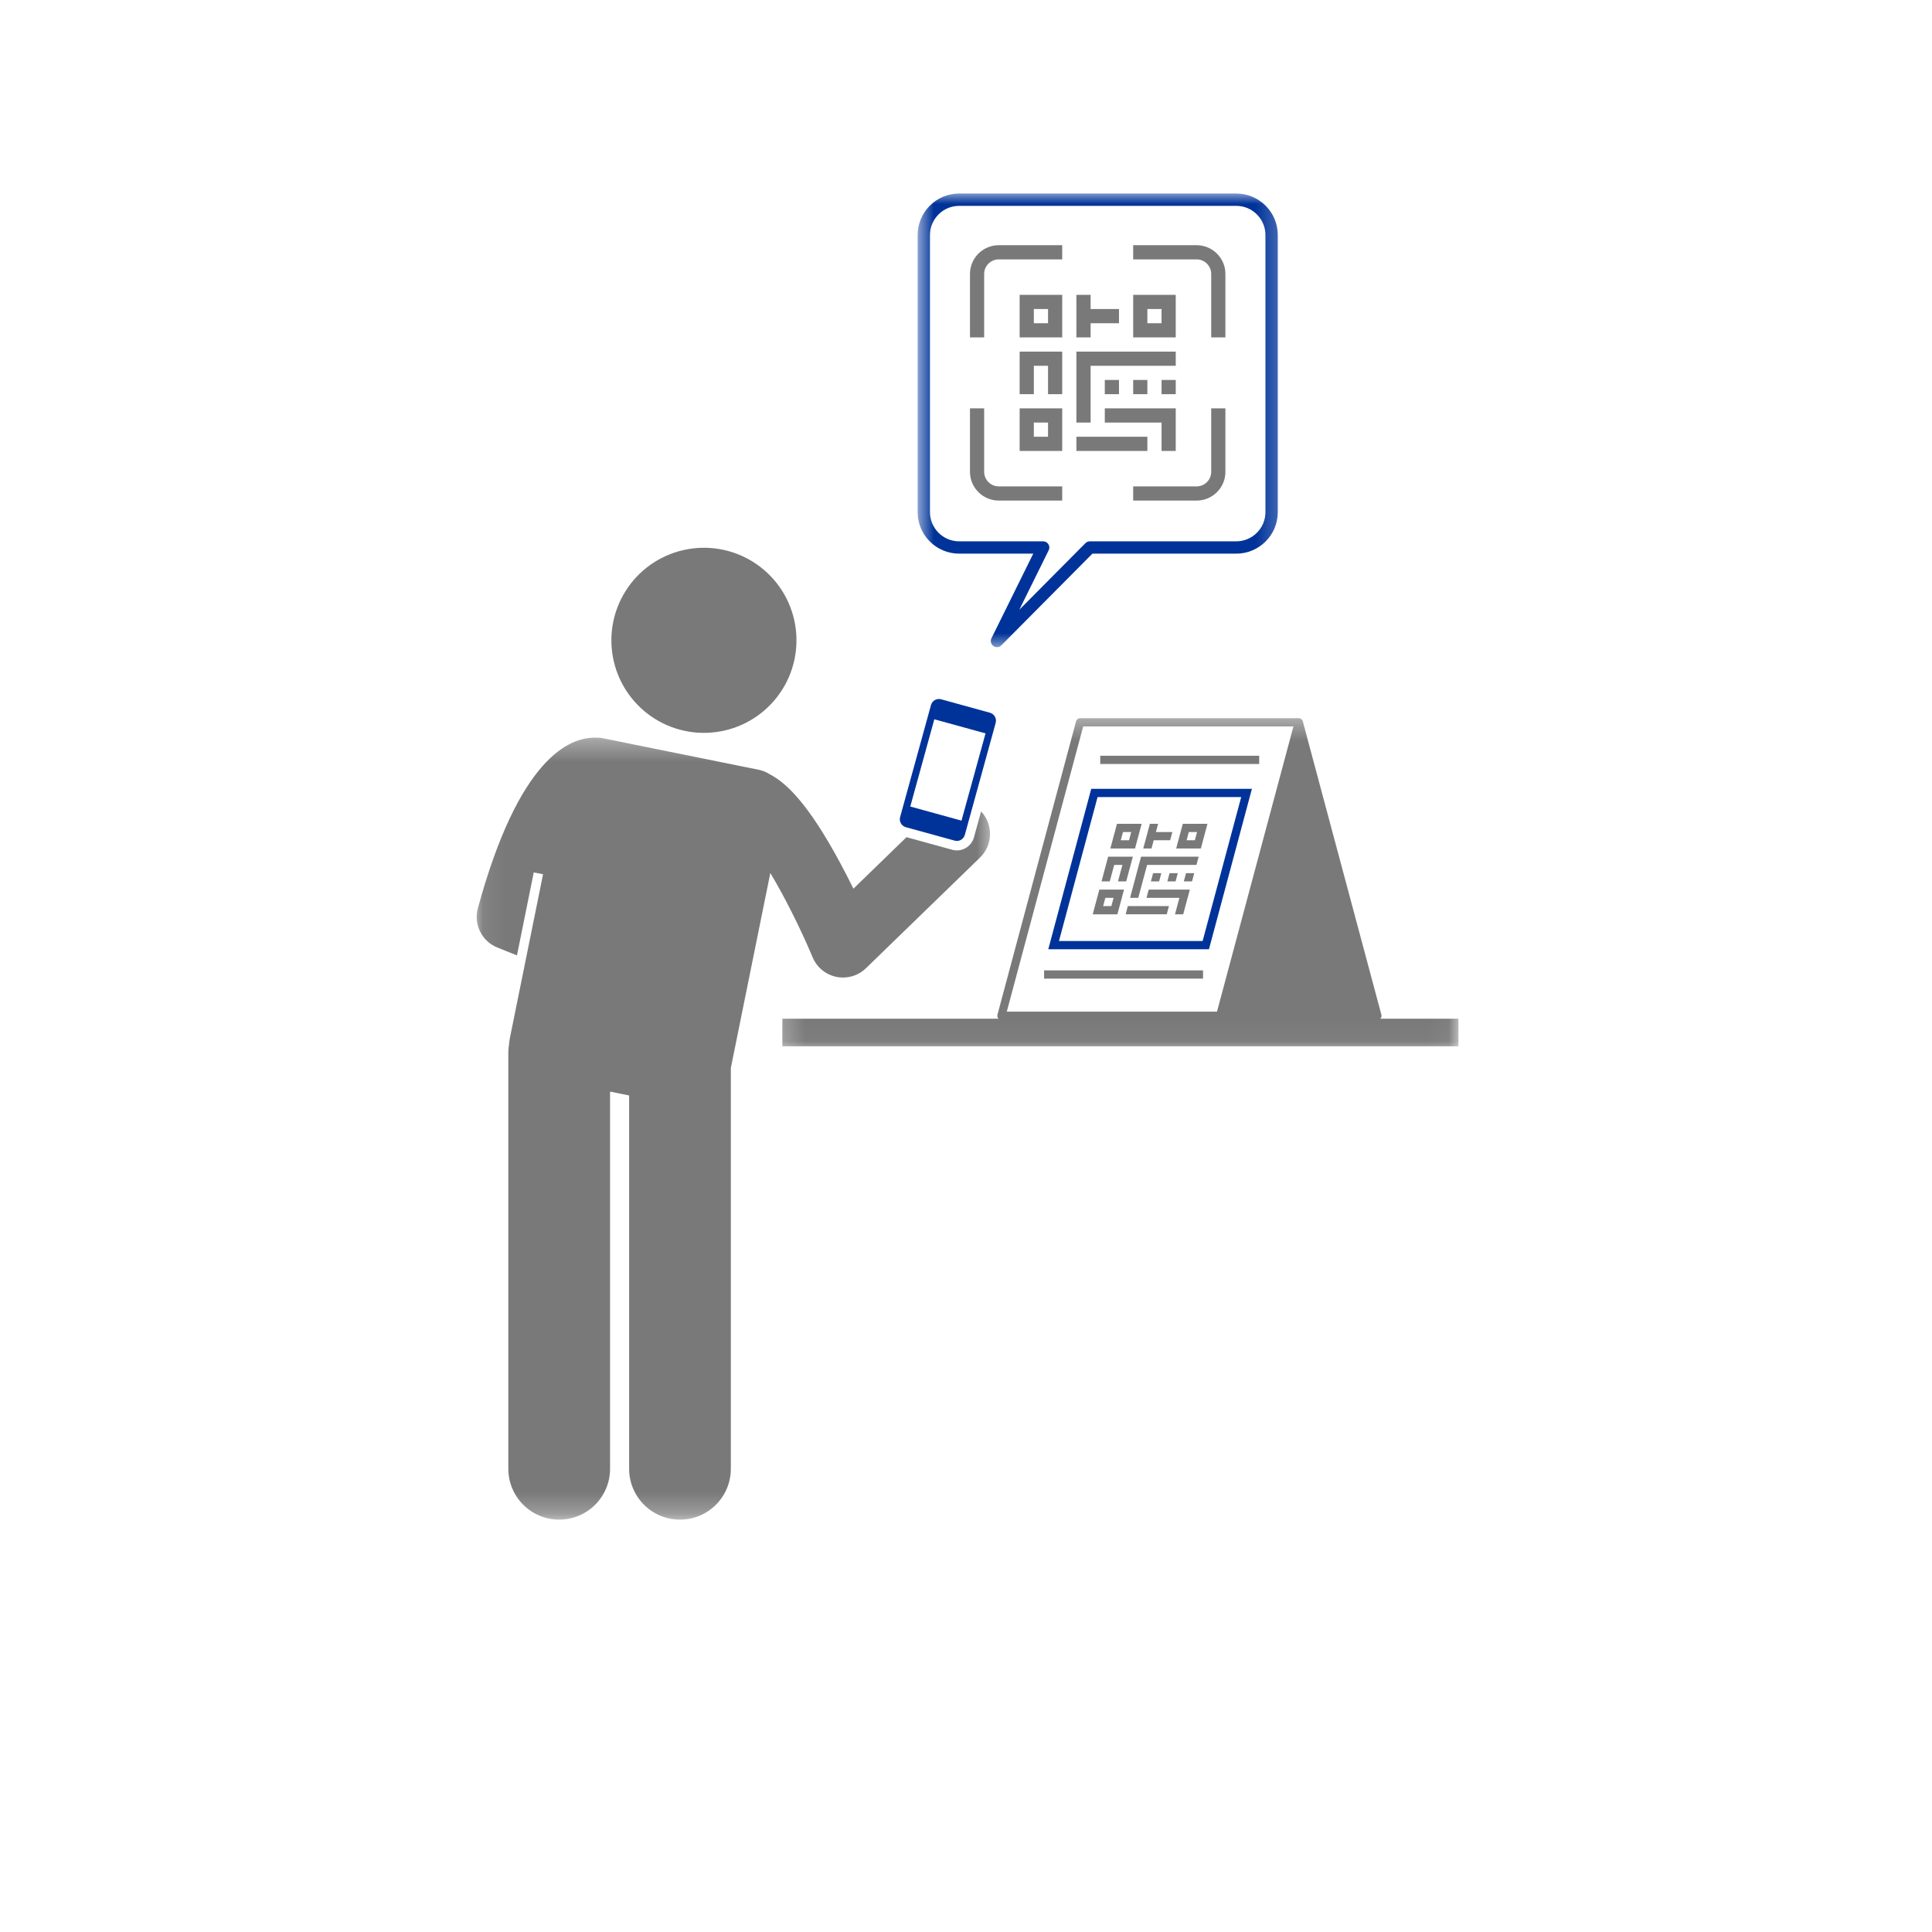 <svg width="90" height="90" viewBox="0 0 90 90" fill="none" xmlns="http://www.w3.org/2000/svg">
<g clip-path="url(#clip0_12050_980)">
<path d="M44.945 38.892L46.383 33.673C46.438 33.471 46.318 33.258 46.115 33.202L43.84 32.575C43.636 32.52 43.424 32.64 43.369 32.843L41.931 38.062C41.874 38.266 41.995 38.478 42.199 38.534L44.474 39.16C44.677 39.217 44.889 39.096 44.945 38.892ZM42.404 37.571L43.524 33.507L45.91 34.164L44.79 38.228L42.404 37.571Z" fill="#003399"/>
<mask id="mask0_12050_980" style="mask-type:luminance" maskUnits="userSpaceOnUse" x="22" y="34" width="25" height="37">
<path d="M22.08 34.32H46.32V70.74H22.08V34.32Z" fill="white"/>
</mask>
<g mask="url(#mask0_12050_980)">
<path d="M35.47 42.713L35.885 40.668C36.535 41.754 37.256 43.174 37.858 44.6C38.054 45.067 38.469 45.406 38.965 45.507C39.067 45.528 39.169 45.537 39.271 45.537C39.666 45.537 40.049 45.386 40.338 45.105L45.654 39.947C46.256 39.363 46.275 38.407 45.704 37.798L45.37 39.01C45.249 39.448 44.795 39.706 44.357 39.585L42.228 38.999L39.756 41.398C39.568 41.019 39.36 40.609 39.136 40.193C37.623 37.381 36.594 36.446 35.849 36.064C35.699 35.968 35.531 35.897 35.347 35.86L28.09 34.391C27.979 34.368 27.867 34.361 27.757 34.363C26.504 34.331 24.161 35.343 22.26 42.312C22.055 43.062 22.445 43.847 23.166 44.138L24.082 44.507L24.864 40.641L25.298 40.725L23.745 48.394C23.73 48.465 23.724 48.537 23.719 48.609C23.695 48.744 23.68 48.882 23.68 49.025V68.421C23.68 69.73 24.742 70.79 26.049 70.79C27.358 70.79 28.419 69.73 28.419 68.421V50.851L29.307 51.031V68.421C29.307 69.73 30.369 70.79 31.676 70.79C32.985 70.79 34.045 69.73 34.045 68.421V49.751L35.47 42.713Z" fill="#797979"/>
</g>
<path d="M35.744 26.686C35.847 26.783 35.945 26.885 36.038 26.991C36.13 27.097 36.218 27.207 36.3 27.323C36.383 27.438 36.459 27.556 36.529 27.679C36.599 27.801 36.664 27.926 36.722 28.056C36.78 28.184 36.832 28.315 36.877 28.45C36.922 28.583 36.96 28.718 36.992 28.856C37.024 28.993 37.049 29.133 37.067 29.273C37.086 29.412 37.097 29.553 37.101 29.695C37.105 29.835 37.102 29.977 37.093 30.117C37.084 30.258 37.068 30.398 37.044 30.537C37.021 30.677 36.991 30.815 36.954 30.951C36.918 31.088 36.874 31.222 36.824 31.354C36.774 31.486 36.718 31.615 36.655 31.742C36.593 31.869 36.524 31.991 36.449 32.111C36.374 32.231 36.294 32.347 36.208 32.458C36.122 32.571 36.03 32.678 35.934 32.781C35.837 32.884 35.736 32.981 35.629 33.074C35.523 33.168 35.412 33.255 35.297 33.337C35.182 33.419 35.063 33.495 34.942 33.565C34.819 33.637 34.693 33.7 34.565 33.758C34.436 33.817 34.305 33.868 34.171 33.913C34.037 33.958 33.901 33.997 33.764 34.029C33.626 34.06 33.487 34.086 33.348 34.103C33.207 34.122 33.067 34.133 32.926 34.138C32.784 34.142 32.644 34.14 32.502 34.131C32.362 34.12 32.222 34.105 32.082 34.081C31.944 34.058 31.806 34.028 31.669 33.991C31.533 33.955 31.399 33.911 31.267 33.862C31.134 33.811 31.005 33.755 30.878 33.692C30.752 33.629 30.628 33.561 30.509 33.486C30.389 33.412 30.273 33.331 30.161 33.245C30.05 33.158 29.942 33.068 29.839 32.97C29.737 32.873 29.638 32.772 29.545 32.666C29.453 32.559 29.365 32.449 29.283 32.334C29.2 32.219 29.124 32.101 29.054 31.978C28.984 31.855 28.919 31.73 28.861 31.601C28.803 31.473 28.751 31.342 28.706 31.208C28.661 31.073 28.623 30.939 28.591 30.801C28.559 30.663 28.534 30.524 28.516 30.384C28.498 30.244 28.486 30.104 28.482 29.963C28.477 29.821 28.48 29.68 28.49 29.54C28.499 29.398 28.515 29.259 28.538 29.119C28.562 28.98 28.592 28.842 28.628 28.705C28.665 28.57 28.709 28.435 28.759 28.303C28.808 28.171 28.865 28.042 28.927 27.915C28.99 27.788 29.059 27.666 29.134 27.546C29.209 27.426 29.289 27.31 29.375 27.198C29.461 27.086 29.553 26.979 29.649 26.876C29.746 26.773 29.847 26.675 29.954 26.582C30.06 26.489 30.171 26.402 30.286 26.32C30.4 26.238 30.519 26.161 30.641 26.091C30.764 26.02 30.89 25.957 31.018 25.898C31.148 25.84 31.279 25.789 31.412 25.744C31.546 25.698 31.682 25.66 31.819 25.628C31.957 25.596 32.095 25.571 32.236 25.553C32.376 25.535 32.516 25.523 32.657 25.519C32.798 25.514 32.939 25.517 33.081 25.526C33.221 25.536 33.361 25.553 33.501 25.575C33.64 25.599 33.778 25.628 33.914 25.665C34.05 25.703 34.185 25.746 34.316 25.795C34.449 25.845 34.578 25.902 34.704 25.964C34.831 26.027 34.955 26.096 35.074 26.17C35.194 26.245 35.31 26.326 35.422 26.412C35.533 26.498 35.641 26.59 35.744 26.686Z" fill="#797979"/>
<path d="M49.482 13.734H47.499V15.718H49.482V13.734ZM48.821 15.057H48.16V14.396H48.821V15.057Z" fill="#797979"/>
<path d="M54.77 13.734H52.788V15.718H54.77V13.734ZM54.109 15.057H53.449V14.396H54.109V15.057Z" fill="#797979"/>
<path d="M47.499 21.006H49.482V19.023H47.499V21.006ZM48.16 19.684H48.821V20.345H48.16V19.684Z" fill="#797979"/>
<path d="M49.482 16.379H47.499V18.362H48.16V17.04H48.821V18.362H49.482V16.379Z" fill="#797979"/>
<path d="M50.805 15.057H52.127V14.396H50.805V13.734H50.143V15.718H50.805V15.057Z" fill="#797979"/>
<path d="M50.805 17.04H54.771V16.379H50.143V19.684H50.805V17.04Z" fill="#797979"/>
<path d="M50.143 20.345H53.449V21.006H50.143V20.345Z" fill="#797979"/>
<path d="M54.77 21.006V19.023H51.466V19.684H54.11V21.006H54.77Z" fill="#797979"/>
<path d="M51.466 17.701H52.127V18.362H51.466V17.701Z" fill="#797979"/>
<path d="M52.788 17.701H53.449V18.362H52.788V17.701Z" fill="#797979"/>
<path d="M54.11 17.701H54.771V18.362H54.11V17.701Z" fill="#797979"/>
<path d="M46.526 23.319H49.482V22.658H46.526C46.151 22.658 45.846 22.354 45.846 21.979V19.023H45.185V21.979C45.185 22.718 45.787 23.319 46.526 23.319Z" fill="#797979"/>
<path d="M45.846 12.761C45.846 12.387 46.151 12.083 46.526 12.083H49.482V11.422H46.526C45.787 11.422 45.185 12.023 45.185 12.761V15.718H45.846V12.761Z" fill="#797979"/>
<path d="M56.423 12.761V15.718H57.084V12.761C57.084 12.023 56.483 11.422 55.743 11.422H52.788V12.083H55.743C56.118 12.083 56.423 12.387 56.423 12.761Z" fill="#797979"/>
<path d="M56.423 21.979C56.423 22.354 56.118 22.658 55.743 22.658H52.788V23.319H55.743C56.483 23.319 57.084 22.718 57.084 21.979V19.023H56.423V21.979Z" fill="#797979"/>
<mask id="mask1_12050_980" style="mask-type:luminance" maskUnits="userSpaceOnUse" x="36" y="33" width="32" height="16">
<path d="M36.24 33.36H67.952V48.96H36.24V33.36Z" fill="white"/>
</mask>
<g mask="url(#mask1_12050_980)">
<path d="M64.318 47.435C64.354 47.388 64.365 47.326 64.35 47.269L60.688 33.598C60.681 33.575 60.67 33.554 60.657 33.535C60.656 33.535 60.656 33.533 60.655 33.532C60.652 33.529 60.648 33.527 60.645 33.524C60.631 33.508 60.615 33.495 60.597 33.484C60.59 33.481 60.584 33.477 60.579 33.475C60.554 33.464 60.529 33.457 60.503 33.457H50.313C50.286 33.457 50.261 33.464 50.237 33.475C50.231 33.477 50.225 33.481 50.218 33.484C50.2 33.495 50.184 33.508 50.17 33.524C50.167 33.527 50.163 33.529 50.16 33.532C50.16 33.533 50.16 33.535 50.158 33.535C50.145 33.554 50.134 33.575 50.128 33.598L46.465 47.269C46.449 47.326 46.462 47.388 46.498 47.435C46.504 47.443 46.514 47.447 46.521 47.455H36.444V48.741H67.941V47.455H64.294C64.302 47.447 64.311 47.443 64.318 47.435ZM50.459 33.84H60.253L56.692 47.127H46.9L50.459 33.84Z" fill="#797979"/>
</g>
<path d="M52.874 39.525L53.182 38.376H52.033L51.725 39.525H52.874ZM52.313 38.759H52.697L52.594 39.142H52.21L52.313 38.759Z" fill="#797979"/>
<path d="M56.248 38.376H55.099L54.791 39.525H55.941L56.248 38.376ZM55.66 39.142H55.277L55.379 38.759H55.763L55.66 39.142Z" fill="#797979"/>
<path d="M52.361 41.441H51.211L50.903 42.592H52.053L52.361 41.441ZM51.772 42.208H51.389L51.491 41.825H51.875L51.772 42.208Z" fill="#797979"/>
<path d="M51.314 41.058H51.697L51.903 40.292H52.285L52.08 41.058H52.463L52.772 39.908H51.621L51.314 41.058Z" fill="#797979"/>
<path d="M53.743 39.142H54.51L54.613 38.759H53.846L53.949 38.376H53.566L53.257 39.525H53.641L53.743 39.142Z" fill="#797979"/>
<path d="M53.052 40.292L52.642 41.825H53.025L53.436 40.292H55.735L55.837 39.908H53.155L53.052 40.292Z" fill="#797979"/>
<path d="M54.352 42.591L54.455 42.208H52.538L52.436 42.591H54.352Z" fill="#797979"/>
<path d="M53.408 41.825H54.941L54.736 42.592H55.119L55.324 41.825L55.427 41.441H53.511L53.408 41.825Z" fill="#797979"/>
<path d="M53.716 40.675L53.614 41.058H53.996L54.099 40.675H53.716Z" fill="#797979"/>
<path d="M54.483 40.675L54.38 41.058H54.763L54.865 40.675H54.483Z" fill="#797979"/>
<path d="M55.147 41.058H55.53L55.632 40.675H55.249L55.147 41.058Z" fill="#797979"/>
<path d="M56.318 44.219L58.319 36.747H50.834L48.833 44.219H56.318ZM51.129 37.13H57.82L56.023 43.836H49.331L51.129 37.13Z" fill="#003399"/>
<path d="M48.638 45.205H56.042V45.589H48.638V45.205Z" fill="#797979"/>
<path d="M51.253 35.206H58.658V35.59H51.253V35.206Z" fill="#797979"/>
<mask id="mask2_12050_980" style="mask-type:luminance" maskUnits="userSpaceOnUse" x="42" y="9" width="18" height="22">
<path d="M42.72 9H59.76V30.24H42.72V9Z" fill="white"/>
</mask>
<g mask="url(#mask2_12050_980)">
<path d="M42.748 23.859C42.748 24.924 43.614 25.791 44.68 25.791H48.133L46.186 29.733C46.123 29.858 46.162 30.011 46.276 30.094C46.327 30.129 46.385 30.147 46.443 30.147C46.518 30.147 46.592 30.118 46.648 30.062L50.888 25.791H57.591C58.657 25.791 59.524 24.924 59.524 23.859V10.948C59.524 9.882 58.657 9.015 57.591 9.015H44.68C43.614 9.015 42.748 9.882 42.748 10.948V23.859ZM43.322 10.948C43.322 10.199 43.932 9.59 44.68 9.59H57.591C58.34 9.59 58.949 10.199 58.949 10.948V23.859C58.949 24.607 58.34 25.217 57.591 25.217H50.769C50.692 25.217 50.619 25.248 50.564 25.302L47.483 28.405L48.853 25.631C48.898 25.542 48.892 25.437 48.839 25.353C48.787 25.268 48.695 25.217 48.596 25.217H44.68C43.932 25.217 43.322 24.607 43.322 23.859V10.948Z" fill="#003399"/>
</g>
</g>
<defs>
<clipPath id="clip0_12050_980">
<rect width="90" height="90" rx="10" fill="white"/>
</clipPath>
</defs>
</svg>
